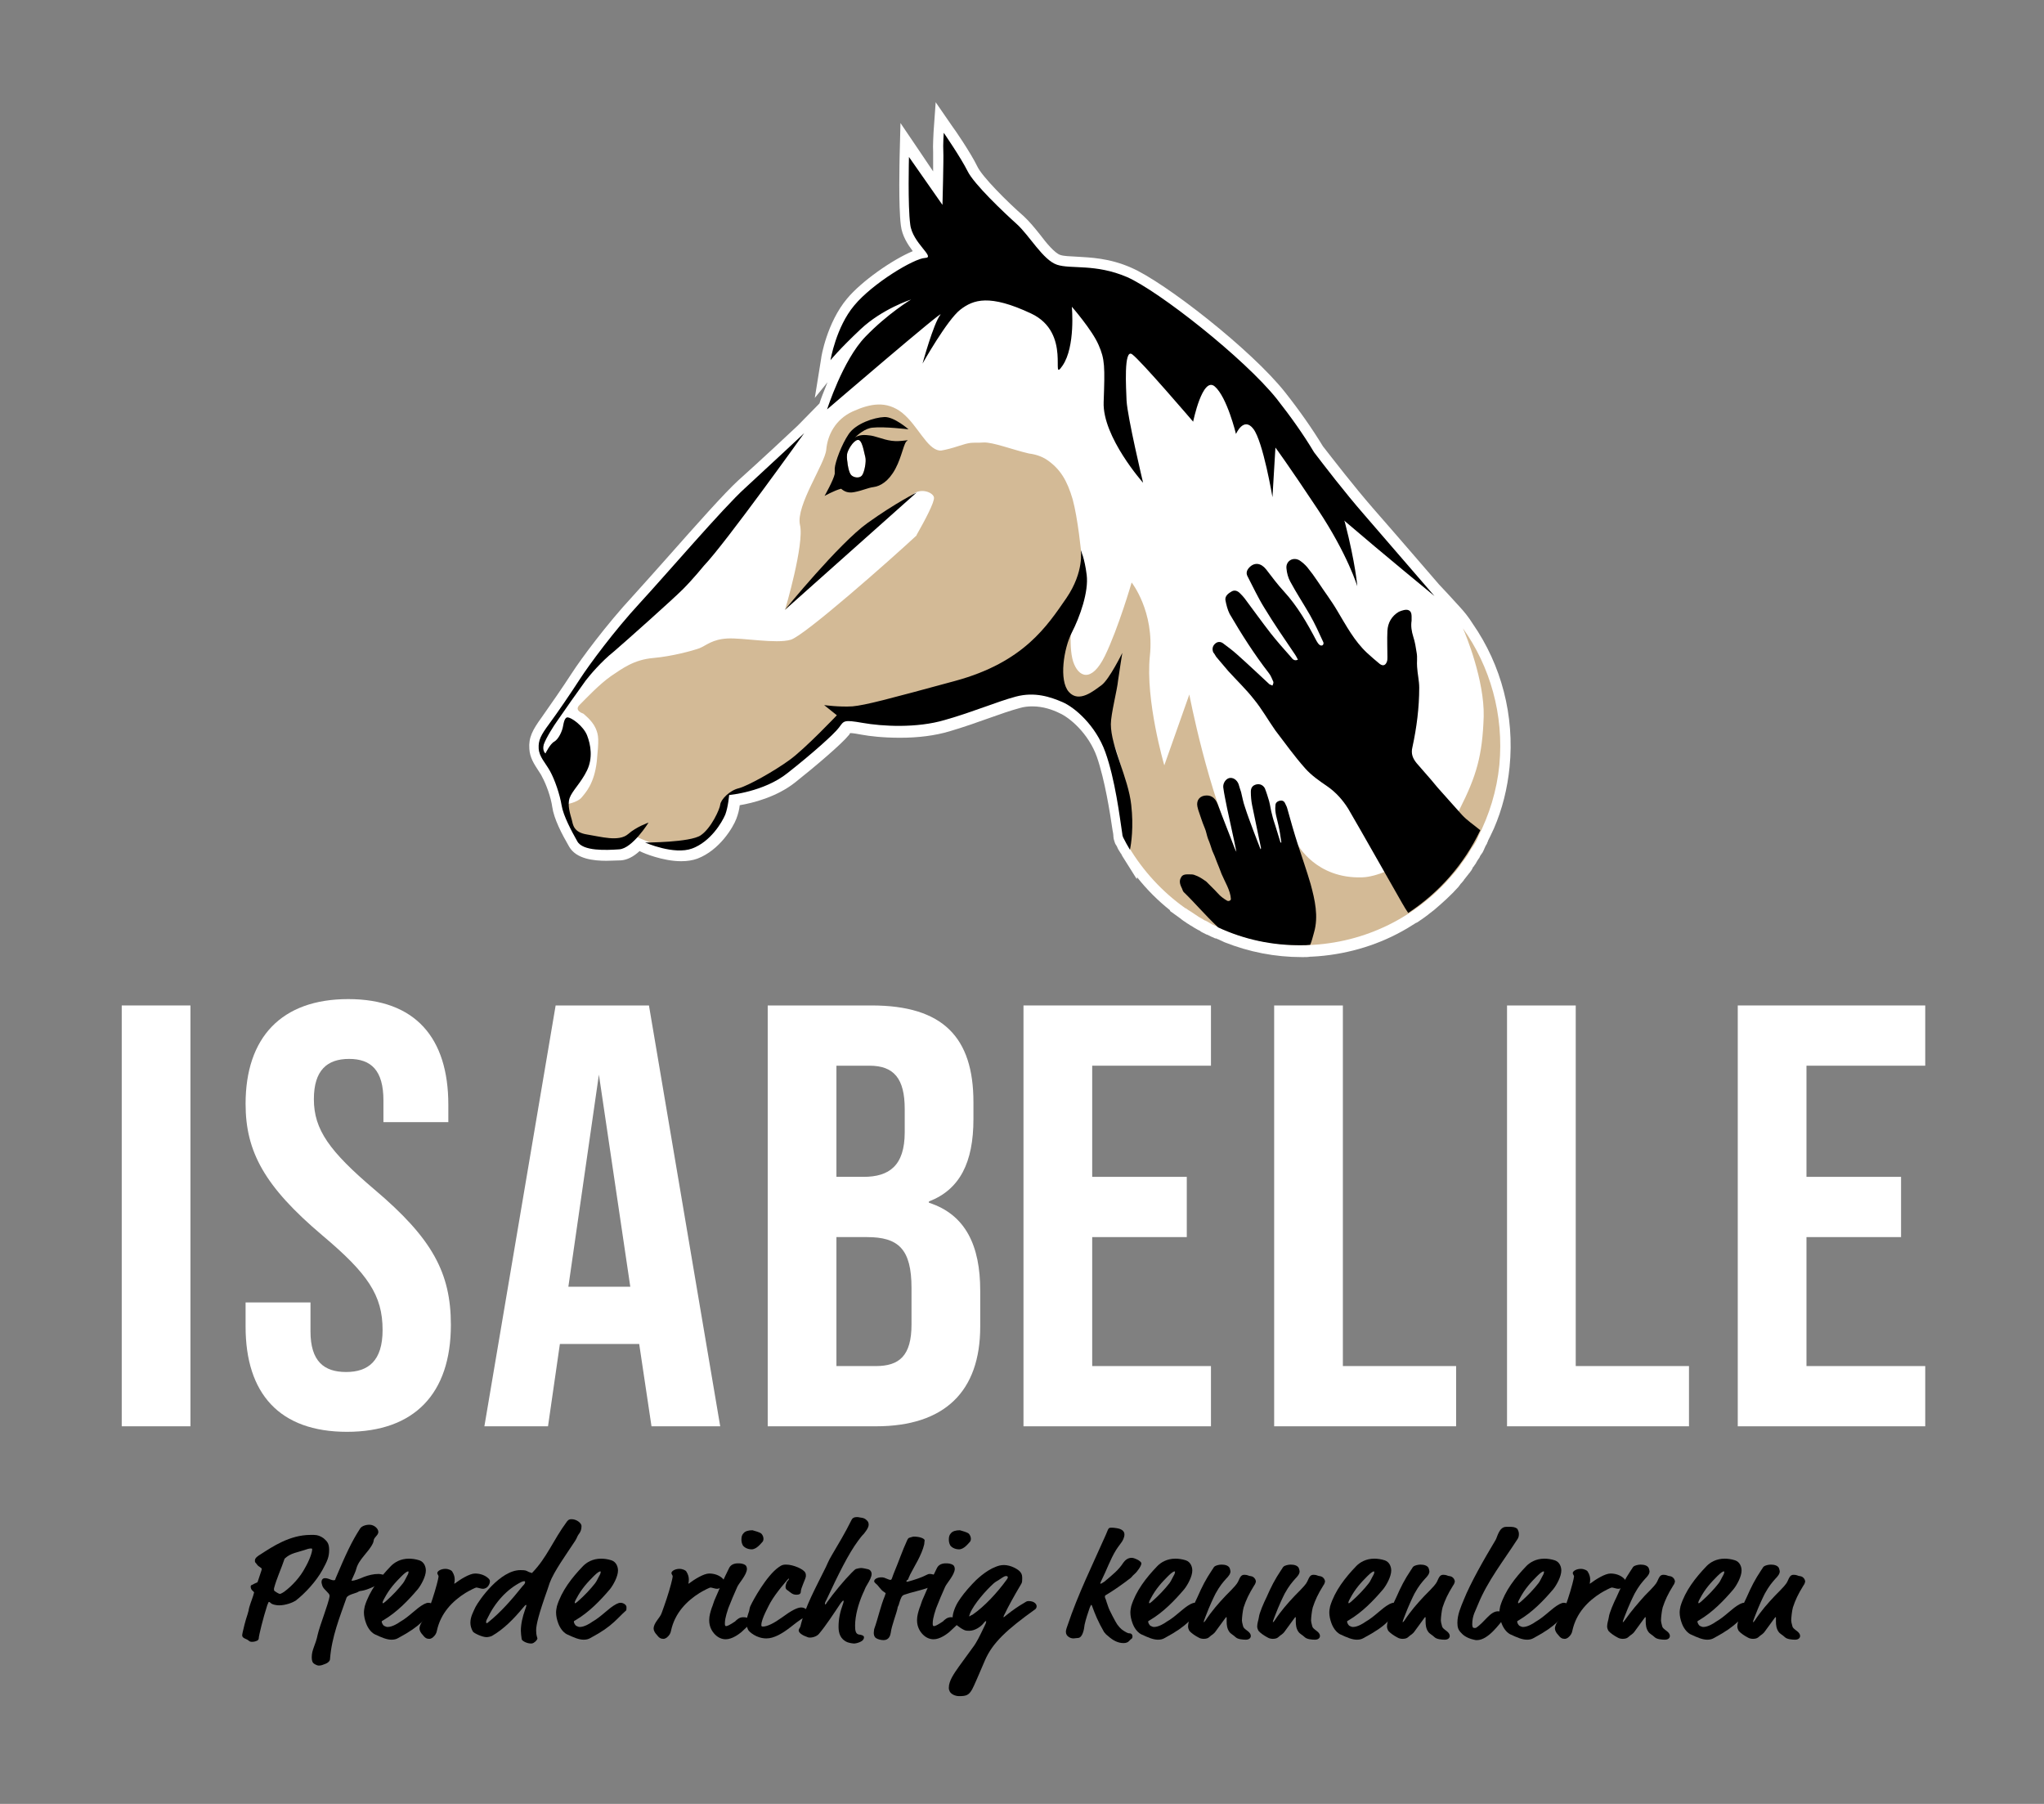 <?xml version="1.0" encoding="utf-8"?>
<!-- Generator: Adobe Illustrator 27.0.0, SVG Export Plug-In . SVG Version: 6.00 Build 0)  -->
<svg version="1.1" id="Ebene_1" xmlns="http://www.w3.org/2000/svg" xmlns:xlink="http://www.w3.org/1999/xlink" x="0px" y="0px"
	 viewBox="0 0 481.9 425.2" style="enable-background:new 0 0 481.9 425.2;" xml:space="preserve">
<rect x="0" y="0" width="481.9" height="425.2" fill="#808080" stroke="none"/>
<style type="text/css">
	.st0{fill:#FFFFFF;}
	.st1{fill:#D3BA96;}
</style>
<path class="st0" d="M28.7,237h16.2v99.2H28.7V237z"/>
<path class="st0" d="M57.9,312.7V307h15.3v6.8c0,7.1,3.2,9.6,8.4,9.6c5.2,0,8.6-2.6,8.6-9.9c0-8.2-3.5-13.3-14.2-22.3
	c-13.6-11.5-18.1-19.7-18.1-31c0-15.6,8.4-24.7,24.2-24.7c15.8,0,23.6,9.1,23.6,24.9v4.1H90.4v-5.1c0-7.1-2.9-9.8-8.1-9.8
	c-5.2,0-8.3,2.7-8.3,9.5c0,7.2,3.7,12.3,14.3,21.3c13.6,11.5,18,19.6,18,31.9c0,16.2-8.6,25.2-24.5,25.2S57.9,328.5,57.9,312.7z"/>
<path class="st0" d="M150.7,316.8h-18.7l-2.8,19.4h-15l16.8-99.2h22l16.8,99.2h-16.2L150.7,316.8z M148.6,303.3l-7.4-50l-7.2,50
	H148.6z"/>
<path class="st0" d="M181,237h24.5c16.8,0,24,7.5,24,22.8v4c0,10.2-3.2,16.6-10.5,19.4v0.3c8.7,2.8,12.1,10.2,12.1,20.7v8.5
	c0,15.3-8.4,23.5-24.6,23.5H181V237z M203.6,277.4c6,0,9.7-2.6,9.7-10.5v-5.5c0-7.1-2.5-10.2-8.3-10.2h-7.8v26.2H203.6z M206.5,322
	c5.5,0,8.4-2.4,8.4-9.8v-8.6c0-9.2-3.1-12-10.5-12h-7.2V322H206.5z"/>
<path class="st0" d="M241.3,237h44.2v14.2h-28v26.2h22.3v14.2h-22.3V322h28v14.2h-44.2V237z"/>
<path class="st0" d="M300.4,237h16.2v85h26.7v14.2h-42.9V237z"/>
<path class="st0" d="M355.3,237h16.2v85h26.7v14.2h-42.9V237z"/>
<path class="st0" d="M409.7,237h44.2v14.2h-28v26.2h22.3v14.2h-22.3V322h28v14.2h-44.2V237z"/>
<g>
	<path d="M61,386.2c0,0.2-0.1,0.3-0.3,0.5c-0.2,0.1-0.7,0.3-1.2,0.3c-0.3,0-0.6,0-0.9-0.3c-0.4-0.4-1.5-0.5-1.5-1.2
		c0-0.1,0-0.2,0.1-0.7c0.7-3.1,1-3.7,1.2-4.4c0.1-0.3,0.1-0.5,0.2-0.7c0.1-1,0.8-2.6,1.1-3.6c0.1-0.5,0.2-0.6,0.2-0.7
		c0-0.1,0-0.1-0.3-0.4c-0.3-0.2-0.5-0.6-0.5-1c0-0.4,0.3-0.4,0.5-0.5c0.2-0.1,0.5-0.3,0.8-0.4c0.3-0.1,0.3-0.1,0.4-0.4l0.8-2.4
		c0.1-0.3,0.1-0.4,0.1-0.5c0-0.1-0.1-0.2-0.4-0.4c-0.7-0.4-0.7-0.7-1.1-1.1c-0.1-0.1-0.1-0.3-0.1-0.5c0-0.6,0.8-1.1,1.3-1.4
		c2.8-1.8,6.9-4.6,11.8-4.6c0.3,0,0.5,0,0.8,0c0.9,0,1.6,0.3,2.3,0.8c0.8,0.7,1.3,1.2,1.3,2.7c0,1.7-0.4,2.6-1.6,4.8
		c-1.5,2.7-4.1,5.5-6.3,7.2c-0.6,0.4-2.3,1.1-3.9,1.1c-0.7,0-1.5-0.2-1.8-0.4c-0.4-0.3-0.4-0.4-0.6-0.4c-0.1,0-0.1,0.1-0.4,0.8
		C62,381.5,61,385.6,61,386.2z M67.1,367.4c-0.8,2.4-1.9,4.7-2.5,7c0,0.1,0,0.2,0,0.3c0,0.1,0,0.2,0.1,0.3c0.1,0.1,1,0.7,1.3,0.7
		c0.1,0,0.4-0.1,1-0.5c1.9-1.4,3.8-3.5,4.9-5.6c1.1-1.9,1.7-3.7,1.7-4.4c0-0.2-0.1-0.2-0.3-0.2c-0.1,0-0.4,0-0.7,0.1
		C70,366,68.6,366,67.1,367.4z"/>
	<path d="M91.3,372.1c0,0.4-0.4,0.7-1.4,1.1c-1.5,0.6-3.2,1.6-4.8,1.8c-0.2,0-0.5,0.1-0.8,0.3c-0.6,0.3-2.3,0.6-2.6,1.3
		c-1.6,4.6-3.5,9.2-3.9,14.5c0,0.4-0.5,0.9-1.1,1.1c-0.5,0.2-1,0.4-1.5,0.4c-0.3,0-0.6-0.1-1.1-0.4c-0.3-0.2-0.6-0.5-0.6-1.6
		c0-1.8,0.9-2.8,1.4-5.3c0.2-0.9,0.9-3,1.6-5c1.2-3.5,1.2-3.9,1.2-4.2c0-0.6-1.4-1.4-1.7-2.3c-0.1-0.4-0.2-0.6-0.2-0.9
		c0-0.4,0.2-0.9,0.8-0.9c0.2,0,0.4,0,0.7,0.1c0.4,0.1,0.9,0.4,1.4,0.4c0.3,0,0.4-0.2,0.4-0.4c2.5-5.9,3.8-8.7,5.8-11.8
		c0.3-0.5,1.2-0.9,2.2-0.9c1.1,0,2.1,0.9,2.1,1.7c0,0.8-1,1.2-1.1,2c0,0.2-0.1,0.5-0.2,0.7c-1,2.1-3.3,3.7-3.9,6
		c-0.1,0.4-0.2,0.6-0.4,1.1c-0.2,0.5-0.7,1.5-0.7,1.6c0,0.1,0,0.1,0.1,0.1c0.5,0,1.7-0.4,2.8-0.9c1.1-0.4,2.2-0.7,3.5-0.7
		C90.6,371.1,91.3,371.6,91.3,372.1z"/>
	<path d="M93.9,386.1c-0.5,0.3-1,0.4-1.6,0.4c-1.1,0-2.3-0.5-4-1.3c-0.9-0.5-1.6-1.5-2-2.6c-0.3-0.8-0.5-1.7-0.5-2.5
		c0-0.5,0.1-1,0.2-1.5c1.1-3.6,3.5-6.7,6.2-9.5c0.8-0.8,2.2-1.7,4.2-1.7c0.7,0,1.6,0.1,2.5,0.4c1.1,0.4,1.5,1.5,1.5,2.4
		c0,1.4-1.1,3.4-1.9,4.4c-2.3,2.7-4.9,5.4-8.1,7.3c-0.4,0.2-0.4,0.2-0.4,0.4c0,0.2,0.3,0.9,0.7,1c0.2,0.1,0.4,0.2,0.7,0.2
		c1.1,0,2.5-0.9,2.9-1.2c2.3-1.3,3.8-3.2,5.7-4.2c0.4-0.2,0.7-0.3,1-0.3c0.7,0,1.4,0.5,1.4,1c0,0.7,0,0.8-0.3,1
		c-0.8,0.7-1.5,1.5-2.6,2.5C98.2,383.5,96.7,384.6,93.9,386.1z M96.2,370.4c-0.2,0-0.7,0.3-1.5,1.1c-1.5,1.5-2.9,3-4.1,5.3
		c-0.4,0.7-0.4,0.9-0.4,1c0,0.1,0.1,0.1,0.1,0.1c0.1,0,0.1,0,0.6-0.4c1.7-1.5,3-2.9,4.1-4.3c0.5-0.7,0.4-0.7,0.8-1.4
		c0.4-0.7,0.5-0.9,0.5-1.2C96.4,370.5,96.3,370.4,96.2,370.4z"/>
	<path d="M107.3,373.2c1.2-0.9,3.4-2.3,4.7-2.3c1.2,0,2.4,0.4,3.2,1.2c0.3,0.3,0.3,0.5,0.3,0.7c0,0.4-0.4,1.7-1.7,1.7
		c-0.4,0-1.2-0.3-1.5-0.3c-0.2,0-1.6,0.7-2.6,1.3c-3,1.9-5.8,4.7-6.7,8.9c-0.1,0.6-0.4,1.1-1,1.6c-0.3,0.2-0.5,0.3-0.8,0.3
		c-0.6,0-1-0.2-1.6-1c-0.4-0.4-0.7-1-0.7-1.4c0-1.4,1.5-2.5,1.9-3.7c0.8-2.2,1.6-4.5,2.2-6.8c0.2-0.8,0.4-1.6,0.4-1.8
		c0-0.3-0.3-0.5-0.3-0.8c0-0.5,0.9-1,1.9-1c0.8,0,1.5,0.4,1.6,0.6c0.5,0.8,0.6,1.4,0.6,1.9c0,0.6-0.1,0.9-0.1,0.9
		c0,0.1,0,0.1,0.1,0.1C107,373.4,107.1,373.3,107.3,373.2z"/>
	<path d="M133.7,358.6c0.4-0.5,0.7-0.5,1.1-0.5c1.1,0,2.3,0.9,2.3,1.6c0,0.8-0.2,1.4-0.7,2c-0.3,0.4-0.4,0.9-0.8,1.5
		c-2.1,3.2-5,7.2-6,9.9l-0.5,1.5c-2.1,5.9-2.7,8.4-2.7,9.7s0.3,1.7,0.3,1.9c0,0.3-0.5,0.8-0.7,0.9c-0.2,0.2-0.5,0.3-0.8,0.3
		c-1,0-2.1-0.6-2.2-1c-0.1-0.7-0.2-1.4-0.2-2c0-1.6,0.4-3.3,1-5c0.2-0.5,0.3-0.9,0.3-1c0,0,0-0.1-0.1-0.1c-0.1,0-0.3,0.2-0.8,0.8
		c-2,2.4-4.4,4.9-7.2,6.5c-0.4,0.2-1,0.3-1.3,0.3c-1,0-2.9-0.9-3.2-1.3c-0.4-0.7-0.6-1.4-0.6-2.1c0-1.4,0.7-2.6,1.2-3.7
		c0.9-1.7,5.8-8.7,10.6-8.7c0.5,0,1.1,0,1.5,0.2c0.7,0.4,0.8,0.3,1.2,0.5C129,367.1,130.3,363.2,133.7,358.6z M123.6,372.7
		c-0.2,0-0.5,0.1-0.7,0.2c-3.4,1.7-6.2,4.8-8,8.6c-0.3,0.5-0.3,0.8-0.3,0.9c0,0.1,0.1,0.2,0.1,0.2c0.1,0,0.2,0,0.4-0.2
		c3-2.4,5.6-5.4,8-8.4c0.3-0.4,0.7-0.6,0.7-1.1C123.8,372.8,123.7,372.7,123.6,372.7z"/>
	<path d="M139.2,386.1c-0.5,0.3-1,0.4-1.6,0.4c-1.1,0-2.3-0.5-4-1.3c-0.9-0.5-1.6-1.5-2-2.6c-0.3-0.8-0.5-1.7-0.5-2.5
		c0-0.5,0.1-1,0.2-1.5c1.1-3.6,3.5-6.7,6.2-9.5c0.8-0.8,2.2-1.7,4.2-1.7c0.7,0,1.6,0.1,2.5,0.4c1.1,0.4,1.5,1.5,1.5,2.4
		c0,1.4-1.1,3.4-1.9,4.4c-2.3,2.7-4.9,5.4-8.1,7.3c-0.4,0.2-0.4,0.2-0.4,0.4c0,0.2,0.3,0.9,0.7,1c0.2,0.1,0.4,0.2,0.7,0.2
		c1.1,0,2.5-0.9,2.9-1.2c2.3-1.3,3.8-3.2,5.7-4.2c0.4-0.2,0.7-0.3,1-0.3c0.7,0,1.4,0.5,1.4,1c0,0.7,0,0.8-0.3,1
		c-0.8,0.7-1.5,1.5-2.6,2.5C143.5,383.5,142,384.6,139.2,386.1z M141.5,370.4c-0.2,0-0.7,0.3-1.5,1.1c-1.5,1.5-2.9,3-4.1,5.3
		c-0.4,0.7-0.4,0.9-0.4,1c0,0.1,0.1,0.1,0.1,0.1c0.1,0,0.1,0,0.6-0.4c1.7-1.5,3-2.9,4.1-4.3c0.5-0.7,0.4-0.7,0.8-1.4
		c0.4-0.7,0.5-0.9,0.5-1.2C141.7,370.5,141.6,370.4,141.5,370.4z"/>
	<path d="M162.5,373.2c1.2-0.9,3.4-2.3,4.7-2.3c1.2,0,2.4,0.4,3.2,1.2c0.3,0.3,0.3,0.5,0.3,0.7c0,0.4-0.4,1.7-1.7,1.7
		c-0.4,0-1.2-0.3-1.5-0.3c-0.2,0-1.6,0.7-2.6,1.3c-3,1.9-5.8,4.7-6.7,8.9c-0.1,0.6-0.4,1.1-1,1.6c-0.3,0.2-0.5,0.3-0.8,0.3
		c-0.6,0-1-0.2-1.6-1c-0.4-0.4-0.7-1-0.7-1.4c0-1.4,1.5-2.5,1.9-3.7c0.8-2.2,1.6-4.5,2.2-6.8c0.2-0.8,0.4-1.6,0.4-1.8
		c0-0.3-0.3-0.5-0.3-0.8c0-0.5,0.9-1,1.9-1c0.8,0,1.5,0.4,1.6,0.6c0.5,0.8,0.6,1.4,0.6,1.9c0,0.6-0.1,0.9-0.1,0.9
		c0,0.1,0,0.1,0.1,0.1C162.2,373.4,162.3,373.3,162.5,373.2z"/>
	<path d="M175.2,381.2c1.3,0,1.7,0.5,1.7,1c0,0.3,0,0.6-0.6,1.1l-1.5,1.4c-0.6,0.5-2.2,1.7-3.7,1.7c-0.8,0-1.7-0.3-2.5-1.1
		c-0.6-0.6-1.4-1.7-1.4-3.4c0-1,0.3-2,0.6-2.9c0.3-0.7,0.4-1.2,0.6-1.7c1.1-2.6,2.2-5.1,3.5-7.7c0.4-0.8,1.2-1.1,2.1-1.1
		c0.4,0,1.1,0,1.7,0.4c0.2,0.1,0.4,0.5,0.4,0.9c0,1.4-2,3.5-2.3,4.3c-0.6,1.3-1.6,3.7-2.1,5c-0.1,0.4-0.8,2.2-0.8,3.5
		c0,0.4,0,0.7,0.3,0.7c0.3,0,0.9-0.3,2.1-1.1C173.7,381.8,174.3,381.2,175.2,381.2z M179.5,361.5c0.3,0.3,0.5,0.8,0.5,1.2
		c0,0.3-0.1,0.6-0.2,0.7c-0.4,0.4-1.4,1.8-2.6,1.8c-1.1,0-1.9-0.6-2.1-1c-0.2-0.4-0.3-0.8-0.3-1.3c0-0.6,0.1-1.1,0.5-1.5
		c0.4-0.5,1.2-0.7,2.1-0.7C178,360.9,179,361.1,179.5,361.5z"/>
	<path d="M186,372.2c0-0.1-0.1-0.1-0.1-0.1s-2.9,3.2-4.3,5.7c-0.3,0.6-2.1,3.8-2.1,5.2c0,0.3,0,0.4,0.4,0.4c1,0,2.6-0.8,4.4-2.1
		c2.3-1.7,3.7-2.4,4.6-2.4c0.5,0,1,0.2,1.5,0.7c0.3,0.3,0.3,0.4,0.3,0.6c0,0.1-0.1,0.2-0.1,0.3c0,0.2,0,0.3-0.4,0.5
		c-0.7,0.2-1.5,0.7-3.9,2.6c-1.8,1.4-3.8,2.6-5.6,2.6c-2.4,0-4.1-1.6-4.3-2c-0.3-0.6-0.4-1.1-0.4-1.7c0-1,0.3-1.8,0.6-2.7
		c0.1-0.3,0.1-0.9,0.4-1.4c0.5-1.1,3.7-7,6.6-9c0.8-0.6,1.2-0.6,1.8-0.6c1.6,0,4.2,1.1,4.5,2c0.1,0.2,0.1,0.5,0.1,0.7
		c0,0.6-1.2,2.8-1.2,3.7c0,0.5-0.4,0.7-1,0.7c-0.5,0-0.9-0.1-1.4-0.5l-0.8-0.6c-0.3-0.2-0.4-0.4-0.4-0.8s0.2-0.8,0.3-1.1
		C185.9,372.4,186,372.3,186,372.2z"/>
	<path d="M193.1,385.1c-0.4,0.5-1.3,0.9-2.1,0.9c-0.2,0-0.4,0-0.6-0.1c-1.2-0.4-2.1-1-2.1-1.6c0-0.3,0.3-0.6,0.4-0.9
		c1.1-4.7,3.6-9.1,6-14c0.8-1.8,1.1-2.3,1.4-2.8c1.7-2.9,3-5,4.7-8.4c0.2-0.4,0.6-0.6,1.2-0.6c0.2,0,0.4,0,0.8,0.1
		c0.8,0.1,1.1,0.2,1.6,0.7c0.3,0.3,0.4,0.6,0.4,1c0,0.8-0.9,1.8-1.1,2.1c-0.6,0.6-0.8,0.9-1.4,1.7c-2.3,3.1-4.7,8-7.5,14
		c-0.3,0.5-0.3,0.7-0.3,0.9c0,0,0,0.1,0,0.1c0.1,0,0.3-0.1,0.4-0.4c1.7-2.4,4.2-5.4,5.9-7.1c0.5-0.5,0.9-0.9,1.1-0.9
		c0.4-0.1,0.8-0.2,1.1-0.2c0.4,0,1.3,0.2,1.7,0.3c0.6,0.2,0.8,0.7,0.8,1.1c0,0.7-0.5,1.6-1.1,2.6c-0.5,0.8-0.5,1.1-1,2.1
		c-1,2.3-1.8,5.1-1.8,7.5c0,1.1,0.1,2,1,2.1c0.3,0,1.1,0.2,1.1,0.6c0,0.2,0,0.3-0.2,0.6c-0.2,0.4-1.4,0.9-2.2,0.9
		c-0.2,0-0.9-0.1-1.5-0.3c-1.7-0.7-2.1-2.2-2.1-3.6c0-1.8,0.3-3.4,1.1-5.6c0.1-0.3,0.1-0.4,0.1-0.5c0-0.1,0-0.1-0.1-0.1
		c-0.1,0-0.2,0.1-0.6,0.6C196.6,380.3,194.7,383.2,193.1,385.1z"/>
	<path d="M213.7,372.8C213.7,372.8,213.7,372.8,213.7,372.8c0.1,0.1,0.3,0,0.4,0c1.5-0.4,3.3-1,4.4-1.6c0.2-0.1,0.4-0.2,0.7-0.2
		c0.8,0,2.4,0.6,2.4,1.2c0,0.6-0.5,1.1-1.3,1.4c-1,0.4-1,0.5-1.6,0.7c-1.7,0.6-3.8,1-5.5,1.6c-0.6,0.2-0.8,0.7-1.2,2
		c-0.1,0.6-0.4,0.8-0.4,1.2c-0.2,1.1-1.4,4.1-1.6,5.8c-0.1,0.6-0.4,1.7-1.7,1.7c-0.6,0-1.4-0.2-1.8-0.5c-0.4-0.3-0.5-0.8-0.5-1.2
		c0-0.4,0.1-0.7,0.1-0.9c0.9-2.5,1.5-5.4,2.5-7.8c0.1-0.4,0.2-0.5,0.2-0.6c0-0.1,0-0.1-0.3-0.3c-1-0.6-1.2-1.4-2.1-2.1
		c-0.2-0.2-0.3-0.3-0.3-0.5c0-0.5,0.8-0.9,1.7-0.9c0.2,0,0.4,0,0.7,0.1c0.6,0.2,1.1,0.5,1.4,0.5c0.2,0,0.3-0.1,0.4-0.4
		c0.2-0.6,0.4-1.1,0.6-1.6c0.9-2.1,1.8-4.8,3-7.4c0.2-0.4,0.3-0.5,0.7-0.6c0.4-0.1,0.6-0.2,0.9-0.2c0.6,0,1.3,0.1,1.8,0.3
		c0.5,0.2,0.7,0.4,0.7,0.6c0,0.1-0.1,0.5-0.1,0.9c-0.6,2.6-2.4,5.3-3.3,7.1c-0.2,0.5-0.4,0.8-0.5,1.2
		C213.7,372.5,213.7,372.7,213.7,372.8z"/>
	<path d="M224.2,381.2c1.3,0,1.7,0.5,1.7,1c0,0.3,0,0.6-0.6,1.1l-1.5,1.4c-0.6,0.5-2.2,1.7-3.7,1.7c-0.8,0-1.7-0.3-2.5-1.1
		c-0.6-0.6-1.4-1.7-1.4-3.4c0-1,0.3-2,0.6-2.9c0.3-0.7,0.4-1.2,0.6-1.7c1.1-2.6,2.2-5.1,3.5-7.7c0.4-0.8,1.2-1.1,2.1-1.1
		c0.4,0,1.1,0,1.7,0.4c0.2,0.1,0.4,0.5,0.4,0.9c0,1.4-2,3.5-2.3,4.3c-0.6,1.3-1.6,3.7-2.1,5c-0.1,0.4-0.8,2.2-0.8,3.5
		c0,0.4,0,0.7,0.3,0.7c0.3,0,0.9-0.3,2.1-1.1C222.7,381.8,223.3,381.2,224.2,381.2z M228.4,361.5c0.3,0.3,0.5,0.8,0.5,1.2
		c0,0.3-0.1,0.6-0.2,0.7c-0.4,0.4-1.4,1.8-2.6,1.8c-1.1,0-1.9-0.6-2.1-1c-0.2-0.4-0.3-0.8-0.3-1.3c0-0.6,0.1-1.1,0.5-1.5
		c0.4-0.5,1.2-0.7,2.1-0.7C226.9,360.9,227.9,361.1,228.4,361.5z"/>
	<path d="M228.5,384.4c-0.4,0-0.8,0-1.2-0.2c-0.9-0.4-2.5-1.6-2.6-2.2c-0.1-0.3-0.1-0.5-0.1-0.8c0-0.9,0.6-2.6,1.4-3.8
		c0.7-1.1,1.7-2.4,3.2-4c0.9-1,3.2-3.2,5.6-4.1c0.5-0.2,1.1-0.4,1.9-0.4c1.6,0,3.4,1,3.9,1.7c0.4,0.5,0.4,1,0.4,1.5
		c0,0.4,0,0.9-0.2,1.2c-1.9,3.2-3.2,5.6-3.9,7.1c-0.3,0.5-0.3,0.7-0.3,0.7c0,0,0,0.1,0,0.1c0.1,0,0.1,0,0.7-0.5
		c1.5-1.2,2.8-2.1,4.2-2.9c0.6-0.4,0.7-0.4,1.1-0.4c1.2,0,1.8,0.7,1.8,1.2c0,0.3-0.1,0.5-0.3,0.7c-6.7,4.8-10.1,7.9-11.9,12.1
		c-1.2,2.8-2.6,6.1-3,6.8c-0.8,1.4-1.4,1.6-3.1,1.6c-0.9,0-2.1-0.5-2.3-1.4c-0.1-0.2-0.1-0.4-0.1-0.6c0-1.6,1.2-3.3,2.4-5l3.2-4.4
		c1-1.3,1.6-2.6,2.9-5.3c0.3-0.6,0.3-0.8,0.3-0.9c0,0,0-0.1,0-0.1c-0.1,0-0.3,0.1-0.6,0.5C231.2,383.5,229.8,384.4,228.5,384.4z
		 M229.3,380.6c2.9-2,5.9-5.3,8-8.2c0.3-0.4,0.3-0.5,0.3-0.6c0-0.2-0.1-0.3-0.4-0.3c-0.3,0-0.5,0.1-1.4,0.7c-0.7,0.5-0.9,0.5-1.5,1
		c-1.8,1.6-4.7,4.9-5.6,7.1c-0.1,0.4-0.2,0.5-0.2,0.6c0,0,0,0.1,0.1,0.1C228.7,380.9,229,380.7,229.3,380.6z"/>
	<path d="M264.8,368.4c0.3-0.4,0.9-1.2,2-1.2c0.4,0,0.9,0.2,1.5,0.5c0.5,0.3,0.8,0.6,0.8,0.8c0,0.6-1,2-1.6,2.5
		c-0.6,0.5-0.6,0.7-1,1c-1.8,1.4-4.1,3-5.8,4c-0.2,0.1-0.2,0.2-0.2,0.4c0,0.2,0.1,0.4,0.2,0.6c0.1,0.4,0.3,0.9,0.6,1.8
		c0.2,0.7,1.8,3.7,2.1,4.1c0.8,1.1,1.3,1.4,2.2,1.9c0.4,0.2,0.5,0.2,0.7,0.2c0.5,0,0.7,0.4,0.7,0.7c0,0.3-0.1,0.6-0.4,0.7l-0.5,0.5
		c-0.2,0.2-0.6,0.4-1.2,0.4c-1.3,0-2.5-0.6-3.7-1.7c-0.3-0.2-0.5-0.4-0.9-0.9c-1.4-2.4-2.2-4.4-2.7-5.8c-0.2-0.5-0.2-0.6-0.3-0.6
		c-0.1,0-0.2,0.2-0.4,0.7c-0.4,1.2-0.9,2.6-1.2,4c-0.1,0.6-0.1,1.1-0.4,1.9c-0.2,0.6-0.6,1.2-1.2,1.2c-0.4,0-0.7,0.1-1,0.1
		c-0.4,0-0.8-0.1-1.2-0.4c-0.3-0.2-0.6-0.6-0.6-1.1c0-0.3,0-0.5,0.4-1.6c2.4-7.2,5.9-14.3,9-21.3c0.3-0.7,0.4-1,0.5-1.2
		c0.2-0.4,0.3-0.5,0.8-0.5c0.3,0,0.7,0,1.2,0.1c1.4,0.2,1.9,0.8,1.9,1.5c0,0.7-0.4,1.5-0.8,2c-0.7,0.9-1,1.4-1.2,1.7
		c-1.3,2.1-2.2,4.7-3.4,7.1c-0.2,0.5-0.3,0.6-0.3,0.7c0,0,0,0.1,0.1,0.1c0.1,0,0.3-0.1,0.9-0.5C262.4,371.1,263.7,370.1,264.8,368.4
		z"/>
	<path d="M274.6,386.1c-0.5,0.3-1,0.4-1.6,0.4c-1.1,0-2.3-0.5-4-1.3c-0.9-0.5-1.6-1.5-2-2.6c-0.3-0.8-0.5-1.7-0.5-2.5
		c0-0.5,0.1-1,0.2-1.5c1.1-3.6,3.5-6.7,6.2-9.5c0.8-0.8,2.2-1.7,4.2-1.7c0.7,0,1.6,0.1,2.5,0.4c1.1,0.4,1.5,1.5,1.5,2.4
		c0,1.4-1.1,3.4-1.9,4.4c-2.3,2.7-4.9,5.4-8.1,7.3c-0.4,0.2-0.4,0.2-0.4,0.4c0,0.2,0.3,0.9,0.7,1c0.2,0.1,0.4,0.2,0.7,0.2
		c1.1,0,2.5-0.9,2.9-1.2c2.3-1.3,3.8-3.2,5.7-4.2c0.4-0.2,0.7-0.3,1-0.3c0.7,0,1.4,0.5,1.4,1c0,0.7,0,0.8-0.3,1
		c-0.8,0.7-1.5,1.5-2.6,2.5C278.9,383.5,277.4,384.6,274.6,386.1z M276.9,370.4c-0.2,0-0.7,0.3-1.5,1.1c-1.5,1.5-2.9,3-4.1,5.3
		c-0.4,0.7-0.4,0.9-0.4,1c0,0.1,0.1,0.1,0.1,0.1c0.1,0,0.1,0,0.6-0.4c1.7-1.5,3-2.9,4.1-4.3c0.5-0.7,0.4-0.7,0.8-1.4
		c0.4-0.7,0.5-0.9,0.5-1.2C277.1,370.5,277,370.4,276.9,370.4z"/>
	<path d="M289,376.1c2.2-2.2,2.6-2.7,2.9-3.3c0.5-1.1,0.7-1.6,1.5-1.6c0.8,0,1,0.3,1.4,0.3c1,0.1,1.3,1,1.3,1.3
		c0,0.1-0.2,0.7-0.4,0.9c-1.3,2.1-1.9,3.4-2.5,5.2c-0.2,0.7-0.4,2.4-0.4,3.1c0,0.2,0.1,0.7,0.3,1.4c0.1,0.3,0.3,0.5,1.1,1.1
		c0.4,0.3,0.7,0.7,0.7,1.1c0,0.5-0.4,0.9-1.2,0.9c-0.7,0-1.9-0.1-2.4-0.6c-0.5-0.5-1.2-0.8-1.5-1.3c-0.5-0.7-0.6-1.6-0.6-2.4
		c0-0.2,0-0.8,0-0.9c0-0.1,0-0.1-0.1-0.1c-0.1,0-0.1,0.1-0.5,0.6l-1.9,2.6c-0.6,0.9-1,0.9-1.5,1.4c-0.3,0.3-0.7,0.5-1.4,0.5
		c-0.4,0-0.9-0.1-1.2-0.3c-0.8-0.4-1.8-1.1-2.2-1.6c-0.1-0.2-0.3-0.6-0.3-1c0-0.8,0.3-1.5,0.4-2.2c0.1-1,1.2-3.5,1.8-4.7
		c1.1-2.5,1.9-4.1,3.5-6.5c0.2-0.2,0.3-0.6,0.6-0.8c0.3-0.2,1-0.4,1.6-0.4c0.8,0,1.6,0.2,1.9,0.8c0.1,0.3,0.2,0.6,0.2,0.8
		c0,0.6-0.5,1.2-1,1.7c-0.8,0.9-1.5,1.7-2.5,3.5c-0.4,0.8-1.3,2.6-2.4,5.5c-0.4,1-0.4,1.1-0.4,1.2c0,0,0,0.1,0,0.1
		c0,0,0.1,0,0.4-0.4C285.7,379.7,287.3,377.9,289,376.1z"/>
	<path d="M305.3,376.1c2.2-2.2,2.6-2.7,2.9-3.3c0.5-1.1,0.7-1.6,1.5-1.6c0.8,0,1,0.3,1.4,0.3c1,0.1,1.3,1,1.3,1.3
		c0,0.1-0.2,0.7-0.4,0.9c-1.3,2.1-1.9,3.4-2.5,5.2c-0.2,0.7-0.4,2.4-0.4,3.1c0,0.2,0.1,0.7,0.3,1.4c0.1,0.3,0.3,0.5,1.1,1.1
		c0.4,0.3,0.7,0.7,0.7,1.1c0,0.5-0.4,0.9-1.2,0.9c-0.7,0-1.9-0.1-2.4-0.6c-0.5-0.5-1.2-0.8-1.5-1.3c-0.5-0.7-0.6-1.6-0.6-2.4
		c0-0.2,0-0.8,0-0.9c0-0.1,0-0.1-0.1-0.1c-0.1,0-0.1,0.1-0.5,0.6l-1.9,2.6c-0.6,0.9-1,0.9-1.5,1.4c-0.3,0.3-0.7,0.5-1.4,0.5
		c-0.4,0-0.9-0.1-1.2-0.3c-0.8-0.4-1.8-1.1-2.2-1.6c-0.1-0.2-0.3-0.6-0.3-1c0-0.8,0.3-1.5,0.4-2.2c0.1-1,1.2-3.5,1.8-4.7
		c1.1-2.5,1.9-4.1,3.5-6.5c0.2-0.2,0.3-0.6,0.6-0.8c0.3-0.2,1-0.4,1.6-0.4c0.8,0,1.6,0.2,1.9,0.8c0.1,0.3,0.2,0.6,0.2,0.8
		c0,0.6-0.5,1.2-1,1.7c-0.8,0.9-1.5,1.7-2.5,3.5c-0.4,0.8-1.3,2.6-2.4,5.5c-0.4,1-0.4,1.1-0.4,1.2c0,0,0,0.1,0,0.1
		c0,0,0.1,0,0.4-0.4C302,379.7,303.6,377.9,305.3,376.1z"/>
	<path d="M321.5,386.1c-0.5,0.3-1,0.4-1.6,0.4c-1.1,0-2.3-0.5-4-1.3c-0.9-0.5-1.6-1.5-2-2.6c-0.3-0.8-0.5-1.7-0.5-2.5
		c0-0.5,0.1-1,0.2-1.5c1.1-3.6,3.5-6.7,6.2-9.5c0.8-0.8,2.2-1.7,4.2-1.7c0.7,0,1.6,0.1,2.5,0.4c1.1,0.4,1.5,1.5,1.5,2.4
		c0,1.4-1.1,3.4-1.9,4.4c-2.3,2.7-4.9,5.4-8.1,7.3c-0.4,0.2-0.4,0.2-0.4,0.4c0,0.2,0.3,0.9,0.7,1c0.2,0.1,0.4,0.2,0.7,0.2
		c1.1,0,2.5-0.9,2.9-1.2c2.3-1.3,3.8-3.2,5.7-4.2c0.4-0.2,0.7-0.3,1-0.3c0.7,0,1.4,0.5,1.4,1c0,0.7,0,0.8-0.3,1
		c-0.8,0.7-1.5,1.5-2.6,2.5C325.9,383.5,324.3,384.6,321.5,386.1z M323.9,370.4c-0.2,0-0.7,0.3-1.5,1.1c-1.5,1.5-2.9,3-4.1,5.3
		c-0.4,0.7-0.4,0.9-0.4,1c0,0.1,0.1,0.1,0.1,0.1c0.1,0,0.1,0,0.6-0.4c1.7-1.5,3-2.9,4.1-4.3c0.5-0.7,0.4-0.7,0.8-1.4
		c0.4-0.7,0.5-0.9,0.5-1.2C324,370.5,324,370.4,323.9,370.4z"/>
	<path d="M335.9,376.1c2.2-2.2,2.6-2.7,2.9-3.3c0.5-1.1,0.7-1.6,1.5-1.6c0.8,0,1,0.3,1.4,0.3c1,0.1,1.3,1,1.3,1.3
		c0,0.1-0.2,0.7-0.4,0.9c-1.3,2.1-1.9,3.4-2.5,5.2c-0.2,0.7-0.4,2.4-0.4,3.1c0,0.2,0.1,0.7,0.3,1.4c0.1,0.3,0.3,0.5,1.1,1.1
		c0.4,0.3,0.7,0.7,0.7,1.1c0,0.5-0.4,0.9-1.2,0.9c-0.7,0-1.9-0.1-2.4-0.6c-0.5-0.5-1.2-0.8-1.5-1.3c-0.5-0.7-0.6-1.6-0.6-2.4
		c0-0.2,0-0.8,0-0.9c0-0.1,0-0.1-0.1-0.1c-0.1,0-0.1,0.1-0.5,0.6l-1.9,2.6c-0.6,0.9-1,0.9-1.5,1.4c-0.3,0.3-0.7,0.5-1.4,0.5
		c-0.4,0-0.9-0.1-1.2-0.3c-0.8-0.4-1.8-1.1-2.2-1.6c-0.1-0.2-0.3-0.6-0.3-1c0-0.8,0.3-1.5,0.4-2.2c0.1-1,1.2-3.5,1.8-4.7
		c1.1-2.5,1.9-4.1,3.5-6.5c0.2-0.2,0.3-0.6,0.6-0.8c0.3-0.2,1-0.4,1.6-0.4c0.8,0,1.6,0.2,1.9,0.8c0.1,0.3,0.2,0.6,0.2,0.8
		c0,0.6-0.5,1.2-1,1.7c-0.8,0.9-1.5,1.7-2.5,3.5c-0.4,0.8-1.3,2.6-2.4,5.5c-0.4,1-0.4,1.1-0.4,1.2c0,0,0,0.1,0,0.1
		c0,0,0.1,0,0.4-0.4C332.6,379.7,334.2,377.9,335.9,376.1z"/>
	<path d="M348,383.7c2.1-1.4,3.3-3.9,5.2-3.9c0.5,0,1.8,0.3,1.8,1.1c0,0.5-0.4,0.7-0.7,1c-0.8,0.8-3.4,4.7-6.1,4.7
		c-0.2,0-0.4,0-0.7-0.1c-1.4-0.3-2.4-0.9-3-1.6c-0.7-0.7-0.9-1.3-0.9-2.4c0-1.9,0.8-3.7,1.5-5.4c1.6-4,4.8-9.6,7.5-14.1
		c0.4-0.6,0.8-3.1,2.5-3.1c0.5,0,0.8,0,1.2,0c0.7,0,1.4,0.3,1.5,0.6c0.2,0.4,0.3,0.7,0.3,1.1c0,0.5-0.1,0.9-0.4,1.3
		c-3.3,5.1-7,9.8-9.2,15.2c-0.6,1.6-1.4,2.6-1.4,4.8c0,0.6,0.2,0.8,0.3,0.8C347.8,383.8,347.9,383.7,348,383.7z"/>
	<path d="M361.6,386.1c-0.5,0.3-1,0.4-1.6,0.4c-1.1,0-2.3-0.5-4-1.3c-0.9-0.5-1.6-1.5-2-2.6c-0.3-0.8-0.5-1.7-0.5-2.5
		c0-0.5,0.1-1,0.2-1.5c1.1-3.6,3.5-6.7,6.2-9.5c0.8-0.8,2.2-1.7,4.2-1.7c0.7,0,1.6,0.1,2.5,0.4c1.1,0.4,1.5,1.5,1.5,2.4
		c0,1.4-1.1,3.4-1.9,4.4c-2.3,2.7-4.9,5.4-8.1,7.3c-0.4,0.2-0.4,0.2-0.4,0.4c0,0.2,0.3,0.9,0.7,1c0.2,0.1,0.4,0.2,0.7,0.2
		c1.1,0,2.5-0.9,2.9-1.2c2.3-1.3,3.8-3.2,5.7-4.2c0.4-0.2,0.7-0.3,1-0.3c0.7,0,1.4,0.5,1.4,1c0,0.7,0,0.8-0.3,1
		c-0.8,0.7-1.5,1.5-2.6,2.5C365.9,383.5,364.4,384.6,361.6,386.1z M363.9,370.4c-0.2,0-0.7,0.3-1.5,1.1c-1.5,1.5-2.9,3-4.1,5.3
		c-0.4,0.7-0.4,0.9-0.4,1c0,0.1,0.1,0.1,0.1,0.1c0.1,0,0.1,0,0.6-0.4c1.7-1.5,3-2.9,4.1-4.3c0.5-0.7,0.4-0.7,0.8-1.4
		c0.4-0.7,0.5-0.9,0.5-1.2C364.1,370.5,364,370.4,363.9,370.4z"/>
	<path d="M375,373.2c1.2-0.9,3.4-2.3,4.7-2.3c1.2,0,2.4,0.4,3.2,1.2c0.3,0.3,0.3,0.5,0.3,0.7c0,0.4-0.4,1.7-1.7,1.7
		c-0.4,0-1.2-0.3-1.5-0.3c-0.2,0-1.6,0.7-2.6,1.3c-3,1.9-5.8,4.7-6.7,8.9c-0.1,0.6-0.4,1.1-1,1.6c-0.3,0.2-0.5,0.3-0.8,0.3
		c-0.6,0-1-0.2-1.6-1c-0.4-0.4-0.7-1-0.7-1.4c0-1.4,1.5-2.5,1.9-3.7c0.8-2.2,1.6-4.5,2.2-6.8c0.2-0.8,0.4-1.6,0.4-1.8
		c0-0.3-0.3-0.5-0.3-0.8c0-0.5,0.9-1,1.9-1c0.8,0,1.5,0.4,1.6,0.6c0.5,0.8,0.6,1.4,0.6,1.9c0,0.6-0.1,0.9-0.1,0.9
		c0,0.1,0,0.1,0.1,0.1C374.7,373.4,374.8,373.3,375,373.2z"/>
	<path d="M387.8,376.1c2.2-2.2,2.6-2.7,2.9-3.3c0.5-1.1,0.7-1.6,1.5-1.6c0.8,0,1,0.3,1.4,0.3c1,0.1,1.3,1,1.3,1.3
		c0,0.1-0.2,0.7-0.4,0.9c-1.3,2.1-1.9,3.4-2.5,5.2c-0.2,0.7-0.4,2.4-0.4,3.1c0,0.2,0.1,0.7,0.3,1.4c0.1,0.3,0.3,0.5,1.1,1.1
		c0.4,0.3,0.7,0.7,0.7,1.1c0,0.5-0.4,0.9-1.2,0.9c-0.7,0-1.9-0.1-2.4-0.6c-0.5-0.5-1.2-0.8-1.5-1.3c-0.5-0.7-0.6-1.6-0.6-2.4
		c0-0.2,0-0.8,0-0.9c0-0.1,0-0.1-0.1-0.1c-0.1,0-0.1,0.1-0.5,0.6l-1.9,2.6c-0.6,0.9-1,0.9-1.5,1.4c-0.3,0.3-0.7,0.5-1.4,0.5
		c-0.4,0-0.9-0.1-1.2-0.3c-0.8-0.4-1.8-1.1-2.2-1.6c-0.1-0.2-0.3-0.6-0.3-1c0-0.8,0.3-1.5,0.4-2.2c0.1-1,1.2-3.5,1.8-4.7
		c1.1-2.5,1.9-4.1,3.5-6.5c0.2-0.2,0.3-0.6,0.6-0.8c0.3-0.2,1-0.4,1.6-0.4c0.8,0,1.6,0.2,1.9,0.8c0.1,0.3,0.2,0.6,0.2,0.8
		c0,0.6-0.5,1.2-1,1.7c-0.8,0.9-1.5,1.7-2.5,3.5c-0.4,0.8-1.3,2.6-2.4,5.5c-0.4,1-0.4,1.1-0.4,1.2c0,0,0,0.1,0,0.1
		c0,0,0.1,0,0.4-0.4C384.6,379.7,386.2,377.9,387.8,376.1z"/>
	<path d="M404.1,386.1c-0.5,0.3-1,0.4-1.6,0.4c-1.1,0-2.3-0.5-4-1.3c-0.9-0.5-1.6-1.5-2-2.6c-0.3-0.8-0.5-1.7-0.5-2.5
		c0-0.5,0.1-1,0.2-1.5c1.1-3.6,3.5-6.7,6.2-9.5c0.8-0.8,2.2-1.7,4.2-1.7c0.7,0,1.6,0.1,2.5,0.4c1.1,0.4,1.5,1.5,1.5,2.4
		c0,1.4-1.1,3.4-1.9,4.4c-2.3,2.7-4.9,5.4-8.1,7.3c-0.4,0.2-0.4,0.2-0.4,0.4c0,0.2,0.3,0.9,0.7,1c0.2,0.1,0.4,0.2,0.7,0.2
		c1.1,0,2.5-0.9,2.9-1.2c2.3-1.3,3.8-3.2,5.7-4.2c0.4-0.2,0.7-0.3,1-0.3c0.7,0,1.4,0.5,1.4,1c0,0.7,0,0.8-0.3,1
		c-0.8,0.7-1.5,1.5-2.6,2.5C408.4,383.5,406.9,384.6,404.1,386.1z M406.4,370.4c-0.2,0-0.7,0.3-1.5,1.1c-1.5,1.5-2.9,3-4.1,5.3
		c-0.4,0.7-0.4,0.9-0.4,1c0,0.1,0.1,0.1,0.1,0.1c0.1,0,0.1,0,0.6-0.4c1.7-1.5,3-2.9,4.1-4.3c0.5-0.7,0.4-0.7,0.8-1.4
		c0.4-0.7,0.5-0.9,0.5-1.2C406.6,370.5,406.5,370.4,406.4,370.4z"/>
	<path d="M418.5,376.1c2.2-2.2,2.6-2.7,2.9-3.3c0.5-1.1,0.7-1.6,1.5-1.6c0.8,0,1,0.3,1.4,0.3c1,0.1,1.3,1,1.3,1.3
		c0,0.1-0.2,0.7-0.4,0.9c-1.3,2.1-1.9,3.4-2.5,5.2c-0.2,0.7-0.4,2.4-0.4,3.1c0,0.2,0.1,0.7,0.3,1.4c0.1,0.3,0.3,0.5,1.1,1.1
		c0.4,0.3,0.7,0.7,0.7,1.1c0,0.5-0.4,0.9-1.2,0.9c-0.7,0-1.9-0.1-2.4-0.6c-0.5-0.5-1.2-0.8-1.5-1.3c-0.5-0.7-0.6-1.6-0.6-2.4
		c0-0.2,0-0.8,0-0.9c0-0.1,0-0.1-0.1-0.1c-0.1,0-0.1,0.1-0.5,0.6l-1.9,2.6c-0.6,0.9-1,0.9-1.5,1.4c-0.3,0.3-0.7,0.5-1.4,0.5
		c-0.4,0-0.9-0.1-1.2-0.3c-0.8-0.4-1.8-1.1-2.2-1.6c-0.1-0.2-0.3-0.6-0.3-1c0-0.8,0.3-1.5,0.4-2.2c0.1-1,1.2-3.5,1.8-4.7
		c1.1-2.5,1.9-4.1,3.5-6.5c0.2-0.2,0.3-0.6,0.6-0.8c0.3-0.2,1-0.4,1.6-0.4c0.8,0,1.6,0.2,1.9,0.8c0.1,0.3,0.2,0.6,0.2,0.8
		c0,0.6-0.5,1.2-1,1.7c-0.8,0.9-1.5,1.7-2.5,3.5c-0.4,0.8-1.3,2.6-2.4,5.5c-0.4,1-0.4,1.1-0.4,1.2c0,0,0,0.1,0,0.1
		c0,0,0.1,0,0.4-0.4C415.2,379.7,416.8,377.9,418.5,376.1z"/>
</g>
<path class="st0" d="M347.2,147c-1-1.6-2-2.8-3-3.9c-0.4-0.4-0.7-0.8-1.1-1.2c-0.8-0.9-2.1-2.3-3.8-4.1c-2.6-3-9.9-11.5-15.6-18
	c-4.6-5.3-9.3-11.4-11.8-14.6c-2.5-4.1-5.5-8.4-8.9-12.7c-7.9-10-28.4-26-36.3-29.4c-5.2-2.3-9.7-2.4-12.9-2.6
	c-1.6-0.1-2.9-0.1-3.8-0.4c-1.3-0.4-3.3-2.8-4.8-4.8c-1.2-1.5-2.5-3.1-3.8-4.3c-3.9-3.4-9.9-9.4-11-11.8c-1.6-3.3-5.6-9.1-5.8-9.3
	l-4-5.8l-0.5,7c0,0.3-0.2,3.2-0.1,4.8c0,0.4,0,2.3,0,4.5l-3.3-4.9l-4.4-6.5l-0.2,7.9c0,0.5-0.3,11.8,0.3,16.3c0.3,2.4,1.6,4.4,2.8,6
	c-4.8,2-12.1,7.1-15.5,11.2c-4.7,5.6-6.1,13.7-6.1,14.1l-1.5,9.3l3-3.7c-0.9,2.2-1.6,4-1.9,5l-5.1,5.2c-0.6,0.6-9.3,8.7-14,12.9
	c-3.2,2.9-10.2,10.8-16.4,17.8c-3.3,3.7-6.4,7.2-8.5,9.5c-6.3,6.8-12.2,14.8-14.4,18.2c-2.2,3.4-5.2,7.7-7.1,10.4
	c-2.1,2.9-3.1,4.7-2.9,7.4c0.1,2.1,1.2,3.7,2.1,5.1c0.3,0.5,0.7,1,0.9,1.5c1,1.8,2.1,4.9,2.4,7.1c0.4,2.8,2.2,6.3,4,9.4
	c1.7,2.9,5.8,3.3,8.8,3.3c1.2,0,2.3-0.1,3.4-0.1c1.4-0.1,2.9-0.8,4.4-2.2c0.1,0.1,0.2,0.1,0.4,0.2l0.2,0.1c0.2,0.1,4.8,2.1,9.2,2.1
	c1.4,0,2.7-0.2,3.8-0.6c5.3-2,8.5-7.5,9.2-9.4c0.4-1,0.7-2.2,0.8-3.2c3-0.5,8.7-1.9,13.1-5.4c4.8-3.8,11-9.1,12.6-11.1
	c0.1-0.1,0.2-0.2,0.2-0.3c0-0.1,0.1-0.1,0.2-0.2c0.6,0,1.7,0.2,2.8,0.4c1.6,0.3,4.8,0.7,8.9,0.7c4.3,0,8.2-0.5,11.6-1.5
	c3.4-1,6.5-2.1,9.3-3.1c2.8-1,5.1-1.8,7.3-2.4c1-0.3,2-0.4,3-0.4c2.5,0,4.8,0.8,6.4,1.6c2.3,1,6.8,4.7,8.8,10.3
	c1.9,5.5,3.1,13.2,3.7,17.3c0.1,0.5,0.2,1,0.2,1.5c0,0.3,0.1,0.7,0.2,1l0.1,0.3l0.1,0.3c0.1,0.2,0.2,0.4,0.3,0.5
	c0.2,0.3,0.3,0.7,0.5,1l0,0l0.5,0.8c0,0,0,0.1,0.1,0.1c0.1,0.2,0.2,0.4,0.3,0.6l3.4,5.4l0.1-0.4c2.3,2.9,4.9,5.5,7.8,7.8l-0.1,0.1
	l2.5,1.8c0,0,0.1,0,0.1,0.1c0.4,0.3,0.8,0.6,1.3,0.9l0.1,0.1c0.1,0,0.1,0.1,0.2,0.1c0.4,0.3,0.8,0.5,1.3,0.8l0.1,0.1
	c0.1,0,0.2,0.1,0.2,0.1c0.4,0.2,0.8,0.5,1.3,0.7l0.1,0.1c0.1,0.1,0.2,0.1,0.3,0.2c0.4,0.2,0.8,0.4,1.2,0.6l0.1,0
	c0.1,0.1,0.3,0.1,0.4,0.2c0.4,0.2,0.8,0.4,1.1,0.5l0,0l0,0l0.4,0.2c0,0,0.1,0,0.1,0l0,0l0,0l0,0l0.1,0c0.1,0,0.1,0,0.2,0.1
	c0.1,0,0.2,0.1,0.3,0.1l1.5,0.7l0,0c5.8,2.3,11.9,3.5,18.2,3.5c0.1,0,0.3,0,0.4,0c0.6,0,1.1,0,1.6-0.1l0.3,0l1.6-0.1l0,0
	c7.4-0.6,14.6-2.8,21-6.6l0,0l2.1-1.3c0,0,0,0,0.1,0c0.9-0.6,1.8-1.2,2.7-1.9l0.1-0.1l0,0c0.4-0.3,0.9-0.7,1.3-1l0,0
	c2-1.7,4-3.5,5.7-5.4l0,0c0.1-0.1,0.2-0.2,0.2-0.3c0,0,0.1-0.1,0.1-0.1c0.1-0.1,0.2-0.2,0.2-0.3l0.1-0.1l0.2-0.2
	c0.2-0.2,0.3-0.4,0.5-0.6l0.1-0.2l0.1-0.1c0.4-0.5,0.8-1,1.1-1.4c0.1-0.1,0.2-0.2,0.3-0.4l0.1-0.1c0.1-0.2,0.2-0.3,0.3-0.5l0.1-0.2
	l0-0.1l0.1-0.1l0.1-0.1c0.1-0.1,0.1-0.2,0.2-0.3c0.2-0.3,0.4-0.5,0.5-0.8l0.1-0.1l0,0l0-0.1l0,0l0,0c0.2-0.2,0.3-0.5,0.5-0.7
	c0.1-0.1,0.1-0.2,0.2-0.4l0.1-0.2l0.2-0.3l0.1-0.1c0-0.1,0.1-0.1,0.1-0.2l0.1-0.1c0.1-0.2,0.2-0.4,0.3-0.6c0-0.1,0.1-0.1,0.1-0.2
	l0-0.1c0.1-0.1,0.2-0.3,0.2-0.4l0.1-0.2l0.1-0.2c0.1-0.2,0.2-0.3,0.3-0.5l0-0.1c0-0.1,0.1-0.1,0.1-0.2c0-0.1,0.1-0.1,0.1-0.2l0-0.1
	c0.2-0.4,0.4-0.8,0.6-1.2l0.8-1.7l0,0c2-4.6,3.2-9.5,3.7-14.5C357.1,168.7,354,156.8,347.2,147z"/>
<path class="st1" d="M344.9,148.1c0.7,1.5,5.1,12.3,4.9,20.8c-0.3,9.2-1.7,14-5.7,21.9c-3.9,7.9-16.5,15.8-22.9,16
	c-11,0.4-15.3-7.8-15.3-7.8l-2.5,7.6L292,202c-7.3-15.5-11.6-38.3-11.6-38.3l-5.9,16.7c0,0-4.5-15.3-3.4-25.8
	c1.1-10.5-4.3-17.3-4.3-17.3s-3.1,10.7-6.3,17.3c-3.2,6.5-6.3,5-7.5,1.3c-1.2-3.8-0.2-11.4-0.2-11.4l0-1.1c2-5.5,2.6-8.3,2.4-10.5
	c-0.3-3-1.1-10.8-2.3-15.2c-1.3-4.4-2.9-7.2-6.2-9.4c-1.1-0.7-2.5-1.2-4.1-1.4c-3.9-0.9-8.5-2.7-10.7-2.6c-1.4,0.1-2.2,0-3.1,0.1
	l0,0c0,0,0,0,0,0c-0.7,0.1-1.5,0.3-2.7,0.7c-1.5,0.5-3,0.9-4.2,1.1c-0.1,0-0.3,0-0.4,0c-3-0.4-5.1-5.9-8.8-8.9
	c-3.7-2.9-7.5-2.2-11.7-0.3c-4.1,1.9-5.9,5.6-6.2,9c-0.3,3.3-7.2,13.2-6.2,17.7c1.1,4.5-3.5,20-3.5,20l30.2-27.2
	c0.1-0.1,0.2-0.1,0.2-0.2c2-1.3,4.6-0.1,4.7,1c0.1,1.1-2,5.1-4.1,8.8c0,0,0,0,0,0.1c-5.9,5.5-26.6,23.8-29.7,24.6
	c-3.4,1-11.3-0.5-14.9-0.3c-3.6,0.2-4.9,1.6-6.6,2.3c-1.7,0.6-6.4,1.9-10.9,2.3c-4.6,0.4-7.3,2.5-10,4.3c-2.7,1.9-5.8,5.2-7.3,6.7
	c-1.5,1.4,0.8,2.1,0.8,2.1s2.1,1.6,2.9,3.4c0.8,1.8,0.8,2.7,0.3,7.9c-0.6,5.2-2.6,7.3-3.6,8.5c-1,1.2-3.7,1.6-3.7,1.6s0.1,0.9,0,1.6
	s1,3.5,2,5.2c1,1.7,4.6,2.4,7.8,2.5c3.3,0.1,6.1-2,6.1-2s2.4,1.1,3.8,1.6s2.1,0.4,4.1,0.7c2,0.3,5.8-0.2,8.1-1.3
	c2.2-1,4.2-4.6,5.3-7c1-2.5,1.4-3.8,1.4-3.8l2.1-0.8c0,0,7.5-2.9,10.8-5.1c3.3-2.2,13.2-11.7,13.2-11.7l1.4-1.9
	c0,0,9.9-0.5,17.6-1.9c7.7-1.4,15.1-3.7,23.7-7.6l5.1,2c0,0,6.3,4.6,9.2,5.4c2.9,0.8,3.8,3.5,6.1,7s4.5,12.8,5,19.1
	c0.3,3.8,0.1,6.5-0.1,8c3.4,5.7,8,10.7,13.4,14.5l0,0c0,0,0,0,0.1,0c0.4,0.3,0.8,0.6,1.2,0.8c0.1,0.1,0.2,0.1,0.3,0.2
	c0.4,0.3,0.8,0.5,1.2,0.8c0.1,0.1,0.2,0.1,0.3,0.2c0.4,0.2,0.8,0.5,1.2,0.7c0.1,0.1,0.3,0.2,0.4,0.2c0.4,0.2,0.8,0.4,1.1,0.6
	c0.2,0.1,0.3,0.2,0.5,0.3c0.4,0.2,0.7,0.3,1.1,0.5c0.2,0.1,0.4,0.2,0.6,0.3c0.1,0.1,0.3,0.1,0.4,0.2c0,0,0,0,0,0
	c5.8,2.5,12.3,3.9,19.1,3.9c13.8-0.1,26.1-6.1,34.6-15.6c0,0,0,0,0,0c0.4-0.5,0.9-1,1.3-1.5c0.1-0.1,0.1-0.2,0.2-0.2
	c0.4-0.5,0.7-0.9,1.1-1.4c0.1-0.2,0.2-0.3,0.3-0.5c0.3-0.4,0.6-0.8,0.9-1.2c0.2-0.2,0.3-0.5,0.5-0.7c0.2-0.3,0.4-0.6,0.6-1
	c0.2-0.4,0.4-0.7,0.7-1.1c0.1-0.2,0.3-0.4,0.4-0.6c0.3-0.5,0.6-1,0.8-1.5c0-0.1,0.1-0.2,0.1-0.3c2.6-5.1,4.4-10.8,5-16.9
	C354.6,168.4,351.3,157.1,344.9,148.1z M203.2,112.1c-0.6,0.7-1.9,0.5-2.5-0.1c-0.6-0.6-0.9-2.7-0.9-3c0,0-0.2-1-0.1-1.9
	c0.1-0.9,1.4-3.2,2.5-3.4c1.1-0.2,1.5,3,1.8,4C204.3,108.7,203.8,111.4,203.2,112.1z"/>
<path d="M286.6,154.6c0.2,0.3,0.1,0.2,0.2,0.3c0.9,1.1,1.9,2.2,2.8,3.3c2,2.2,4.2,4.3,6,6.6c1.9,2.3,3.4,5,5.1,7.4
	c2.3,3,4.5,6.1,7,8.9c1.5,1.7,3.4,3,5.3,4.3c2,1.4,3.6,3.2,4.9,5.3c3.9,6.7,7.7,13.5,11.6,20.3c0.3,0.5,1.6,2.9,2.5,4.2
	c7.3-4.8,13.2-11.5,17-19.5c-1.7-1.4-3.1-2.3-4.3-3.6c-2-2.2-3.9-4.4-5.8-6.5l-1.5-1.8c-1.1-1.3-2.3-2.6-3.4-3.9
	c-0.9-1.1-1.4-2.2-1-3.8c1-4.6,1.6-9.3,1.6-14c0-1.6-0.4-3.2-0.5-4.9c-0.1-1.1,0.1-2.2-0.1-3.3c-0.2-1.3-0.4-2.6-0.8-3.8
	c-0.4-1.3-0.6-2.5-0.4-3.8c0-0.1,0-0.2,0-0.3c0-0.9,0.1-1.9-0.8-2.2c-0.6-0.2-1.5,0.1-2.2,0.4c-1.7,1-2.6,2.6-2.7,4.5
	c-0.1,2.1,0,4.1,0,6.2c0,0.3,0,0.7-0.1,1c-0.3,0.9-0.9,1.2-1.7,0.6c-1-0.8-2-1.7-3-2.6c-3-2.8-4.9-6.4-7-9.9
	c-1.4-2.4-3.1-4.6-4.6-6.9c-0.8-1.2-1.6-2.3-2.5-3.4c-0.5-0.6-1.2-1.2-1.8-1.6c-1.5-0.9-3.3,0.1-3.1,1.9c0.1,1.1,0.4,2.2,0.9,3.1
	c1.4,2.6,3.1,5.2,4.6,7.8c1.2,2.1,2.2,4.3,3.2,6.5c0.1,0.2,0,0.6-0.2,0.7c-0.1,0.1-0.5,0.1-0.7-0.1c-0.3-0.2-0.5-0.6-0.7-0.9
	c-2.2-4.2-4.5-8.2-7.7-11.7c-1.5-1.6-2.8-3.4-4.2-5.2c-1.2-1.5-2.7-1.7-3.9-0.5c-0.6,0.6-0.9,1.3-0.5,2.1c1.3,2.5,2.5,5.1,4,7.5
	c2.3,3.8,4.8,7.4,7.3,11.1c0.2,0.3,0.4,0.7,0.6,1.1c-0.9,0.4-1.3-0.2-1.7-0.7c-1.6-1.8-3.2-3.6-4.7-5.5c-2.1-2.7-4.1-5.5-6.2-8.3
	c-0.3-0.4-0.7-0.8-1.1-1.2c-0.5-0.5-1.2-0.8-1.9-0.4c-0.7,0.4-1.6,1-1.5,2c0.2,1.1,0.5,2.3,1,3.3c2.8,4.8,5.8,9.5,9.2,13.9
	c0.5,0.6,0.8,1.4,1.1,2.1c0.1,0.3-0.1,0.6-0.2,0.9c-0.2-0.1-0.5-0.2-0.7-0.3c-2.5-2.3-5-4.7-7.6-7c-1.1-1-2.2-1.8-3.4-2.7
	c-0.6-0.4-1.3-0.4-1.9,0.2c-0.6,0.6-0.6,1.3-0.4,1.9C286.4,154.3,286.4,154.2,286.6,154.6z"/>
<path d="M279.1,210.3c2.5,2.4,5.1,5.5,8.1,8.3c6,2.8,12.7,4.3,19.8,4.2c0.6,0,1.2,0,1.9-0.1c0.4-0.9,0.6-1.9,0.9-2.9
	c1.1-3.8,0.2-7.7-0.8-11.4c-0.9-3.1-2-6.2-3-9.3c-0.9-2.8-1.7-5.6-2.5-8.5c-0.1-0.5-0.4-0.9-0.6-1.4c-0.3-0.5-0.8-0.6-1.4-0.4
	c-0.5,0.2-0.8,0.5-0.8,1.1c-0.2,1.6,0.4,3.1,0.7,4.6c0.3,1.3,0.5,2.7,0.7,4.1c-0.1,0-0.2,0-0.2,0c-0.4-1.3-0.8-2.6-1.2-3.9
	c-0.3-0.9-0.6-1.8-0.8-2.7c-0.3-1-0.4-2.1-0.7-3.2c-0.3-1-0.6-2-1-3c-0.4-0.7-1.1-1.1-2-0.9c-0.8,0.2-1.3,0.7-1.3,1.7
	c0,1.1,0.1,2.2,0.3,3.2c0.7,3.4,1.4,6.7,2.1,10.1c0,0,0,0.1-0.1,0.3c-0.6-1.6-1.2-3-1.7-4.4c-0.7-1.9-1.4-3.7-2-5.6
	c-0.4-1.1-0.6-2.3-0.9-3.5c-0.2-0.6-0.4-1.2-0.6-1.9c-0.4-1-1.3-1.6-2.2-1.4c-0.8,0.2-1.5,1.2-1.4,2.2c0.2,1.6,0.6,3.3,0.9,4.9
	c0.7,3.4,1.5,6.7,2.2,10.3c-0.2-0.3-0.3-0.6-0.4-0.8c-1.3-3.5-2.7-6.9-4-10.4c-0.5-1.3-1.3-2.1-2.6-2.1c-1.6,0-2.5,1.1-2.2,2.6
	c0.1,0.3,0.1,0.5,0.2,0.8c0.5,1.4,0.9,2.8,1.5,4.2c0.4,0.9,0.5,1.8,0.8,2.6c0.4,0.9,0.7,1.9,1,2.8c0.4,0.9,0.8,1.8,1.1,2.7
	c0.4,0.9,0.7,1.8,1.1,2.8c0.7,1.7,2.1,3.9,2.2,5.9c0,0.4-0.6,0.6-0.9,0.4c-1.7-1-2.1-1.7-2.9-2.5l-2-2c-1-0.7-1.7-1.2-2.9-1.6
	c-0.3-0.1-0.7-0.1-1-0.1c-0.8,0-1.7-0.1-2.1,0.8c-0.5,0.9-0.1,1.8,0.3,2.6C278.8,209.8,278.9,210.1,279.1,210.3z"/>
<path d="M152.9,193.9c0,0-3.8,6.1-6.9,6.3c-3,0.2-8.6,0.5-9.9-1.9c-1.3-2.3-3.3-6-3.7-8.5s-1.6-6-2.7-8c-1.1-2-2.6-3.4-2.7-5.4
	c-0.1-1.9,0.5-3.1,2.5-5.8c2-2.7,5-7.1,7.2-10.5c2.2-3.4,8.1-11.4,14.1-17.9c6-6.5,19.9-22.7,24.8-27.1c4.8-4.4,14-13,14-13
	s-18.6,26-23.6,31.2c0,0-2.6,3.2-5,5.6s-13.5,12.3-16.3,14.7c-2.9,2.3-5.6,5.5-6.6,6.8c-0.9,1.2-5.9,8.3-6.7,9.5
	c-0.8,1.1-2.7,4.1-3.2,5.6c-0.4,1.5,0.4,2.1,0.4,2.1s1.1-2.3,2.1-2.8c1-0.6,1.8-2.4,2-3.4s0.4-2.4,1.2-2.3c0.9,0.1,3.6,2,4.5,4.2
	c0.9,2.3,1.4,5.4,0,8.3s-3.5,4.8-4.1,6.5c-0.6,1.7,0.2,4,0.5,5.1c0.3,1.2,0.4,3,3.6,3.5c3.2,0.5,7.5,1.8,9.7-0.1
	C150,194.9,152.9,193.9,152.9,193.9z"/>
<path d="M210.2,103.9c-2.2-0.3-3.8-1.2-5.5-1.3c-1.5-0.2-2.6,0.1-3.2,0.6c0.7-0.7,2.5-2.3,4.3-2.4c2.6-0.3,8.4,0.4,8.4,0.4
	s-3.4-3-5.7-2.9c-2.4,0.1-6.7,1.5-8.4,4c-1.7,2.5-3.2,6.6-3.3,8.1c0,0.4,0,0.8,0,1.3c-0.3,1.5-2.4,5.2-2.4,5.2s2.3-1.3,3.9-1.7
	c0.7,0.6,1.6,1.1,3.1,0.8c2.1-0.4,3.1-1,4.6-1.2c1.5-0.2,3.5-1.3,5.1-4.3c1.6-3,2-6.3,2.8-6.6C214.5,103.5,212.4,104.2,210.2,103.9z
	 M203.2,112.1c-0.6,0.7-1.9,0.5-2.5-0.1c-0.6-0.6-0.9-2.7-0.9-3c0,0-0.2-1-0.1-1.9c0.1-0.9,1.4-3.2,2.5-3.4c1.1-0.2,1.5,3,1.8,4
	C204.3,108.7,203.8,111.4,203.2,112.1z"/>
<path d="M185,143.8c0,0,12.8-15.7,19.5-20.5c6.7-4.8,11.6-7.2,11.6-7.2L185,143.8z"/>
<path d="M316.9,122.7c9.1,7.8,21.3,17.8,21.3,17.8s-9.5-11-16.5-19.1c-4.8-5.5-9.6-11.8-11.9-14.8c-2.5-4.2-5.5-8.4-8.8-12.6
	c-7.7-9.6-27.8-25.4-35.3-28.7c-7.5-3.2-13.2-1.8-16.5-2.9c-3.3-1.1-6.5-6.9-9.5-9.6c-3-2.7-10.1-9.4-11.6-12.5
	c-1.6-3.2-5.6-9-5.6-9s-0.2,2.9-0.1,4.4c0.1,1.5-0.2,12.6-0.2,12.6L214.3,37c0,0-0.3,11.5,0.3,15.9c0.5,4.4,6.1,7.8,3.5,7.9
	c-2.6,0.1-12.4,6-16.7,11.2c-4.3,5.1-5.6,12.9-5.6,12.9s2-2.5,7.1-7.3c5.1-4.8,11.9-7,11.9-7s-5.5,3.3-10.8,8.8
	c-5.3,5.5-9,17.1-9,17.1s28.3-24.3,26.7-22.3c-1.6,2-4.2,11.5-4.2,11.5s5.8-10.3,8.9-12.7c3.1-2.4,6.9-3.7,16.7,0.9
	c9.8,4.6,4.3,16.8,7.4,12.3s2.2-13.9,2.2-13.9s4.8,5.5,6.3,9c1.5,3.4,1.5,5.1,1.2,13.5c-0.3,8.2,9.3,19,9.3,19s-3.7-15.5-3.9-19.4
	c-0.1-2.8-0.7-12.3,1.3-10.9c2,1.4,14.4,15.9,14.4,15.9s2.2-10.8,5.1-8.3c2.9,2.5,5,11.2,5,11.2s1.8-4.2,4.1-1.2
	c2.3,3,4.5,16.1,4.5,16.1l0.7-11.7c0,0,2.9,3.9,10,14.6c7.1,10.7,9.3,18.1,9.3,18.1s-0.4-5.3-2.9-15
	C317.1,123.1,317,122.9,316.9,122.7z"/>
<path d="M239.5,164.2c4.5-1.2,8.2,0.1,11,1.3s7.8,5.4,10.1,11.8c2.3,6.4,3.4,15.3,4,19.3c0,0.3,0.1,0.5,0.2,0.8c0.5,1,1,1.9,1.6,2.9
	c0.3-1.4,0.9-5.4,0.3-10.6c-0.7-6.4-4.8-13.7-4.8-19c0-2.4,1.5-8.1,1.7-10.3c0.3-2.2,1-6.5,1-6.5s-3.1,6.3-4.9,7.6
	c-1.8,1.3-5.3,4.3-7.7,1.6s-1.2-10.3,0.7-14s4-9.6,3.5-13.6c-0.5-4-1.4-5.8-1.4-5.8s0.9,5-3.4,11.3c-4.5,6.5-10,15.1-26.2,19.5
	c-16.2,4.4-21.1,5.7-24.2,6c-3.2,0.2-6.7-0.3-6.7-0.3l3,2.4c0,0-7.4,7.8-11.1,10.5c-3.7,2.7-9.8,6.1-12,6.7
	c-2.2,0.5-4.3,2.7-4.4,3.9c-0.1,1-2.1,5.5-4.6,7.2c-2.5,1.7-13.1,1.7-13.1,1.7s6.8,3,11.1,1.4c4.3-1.6,7-6.1,7.8-8
	c0.7-1.9,0.9-4.6,0.9-4.6s8.2-0.7,13.8-5.2c5.6-4.4,10.9-9.1,12.1-10.7c1.2-1.6,1-1.9,5.6-1.1c4.5,0.8,12.7,1.3,19.4-0.7
	C229.5,167.8,235,165.4,239.5,164.2z"/>
</svg>
